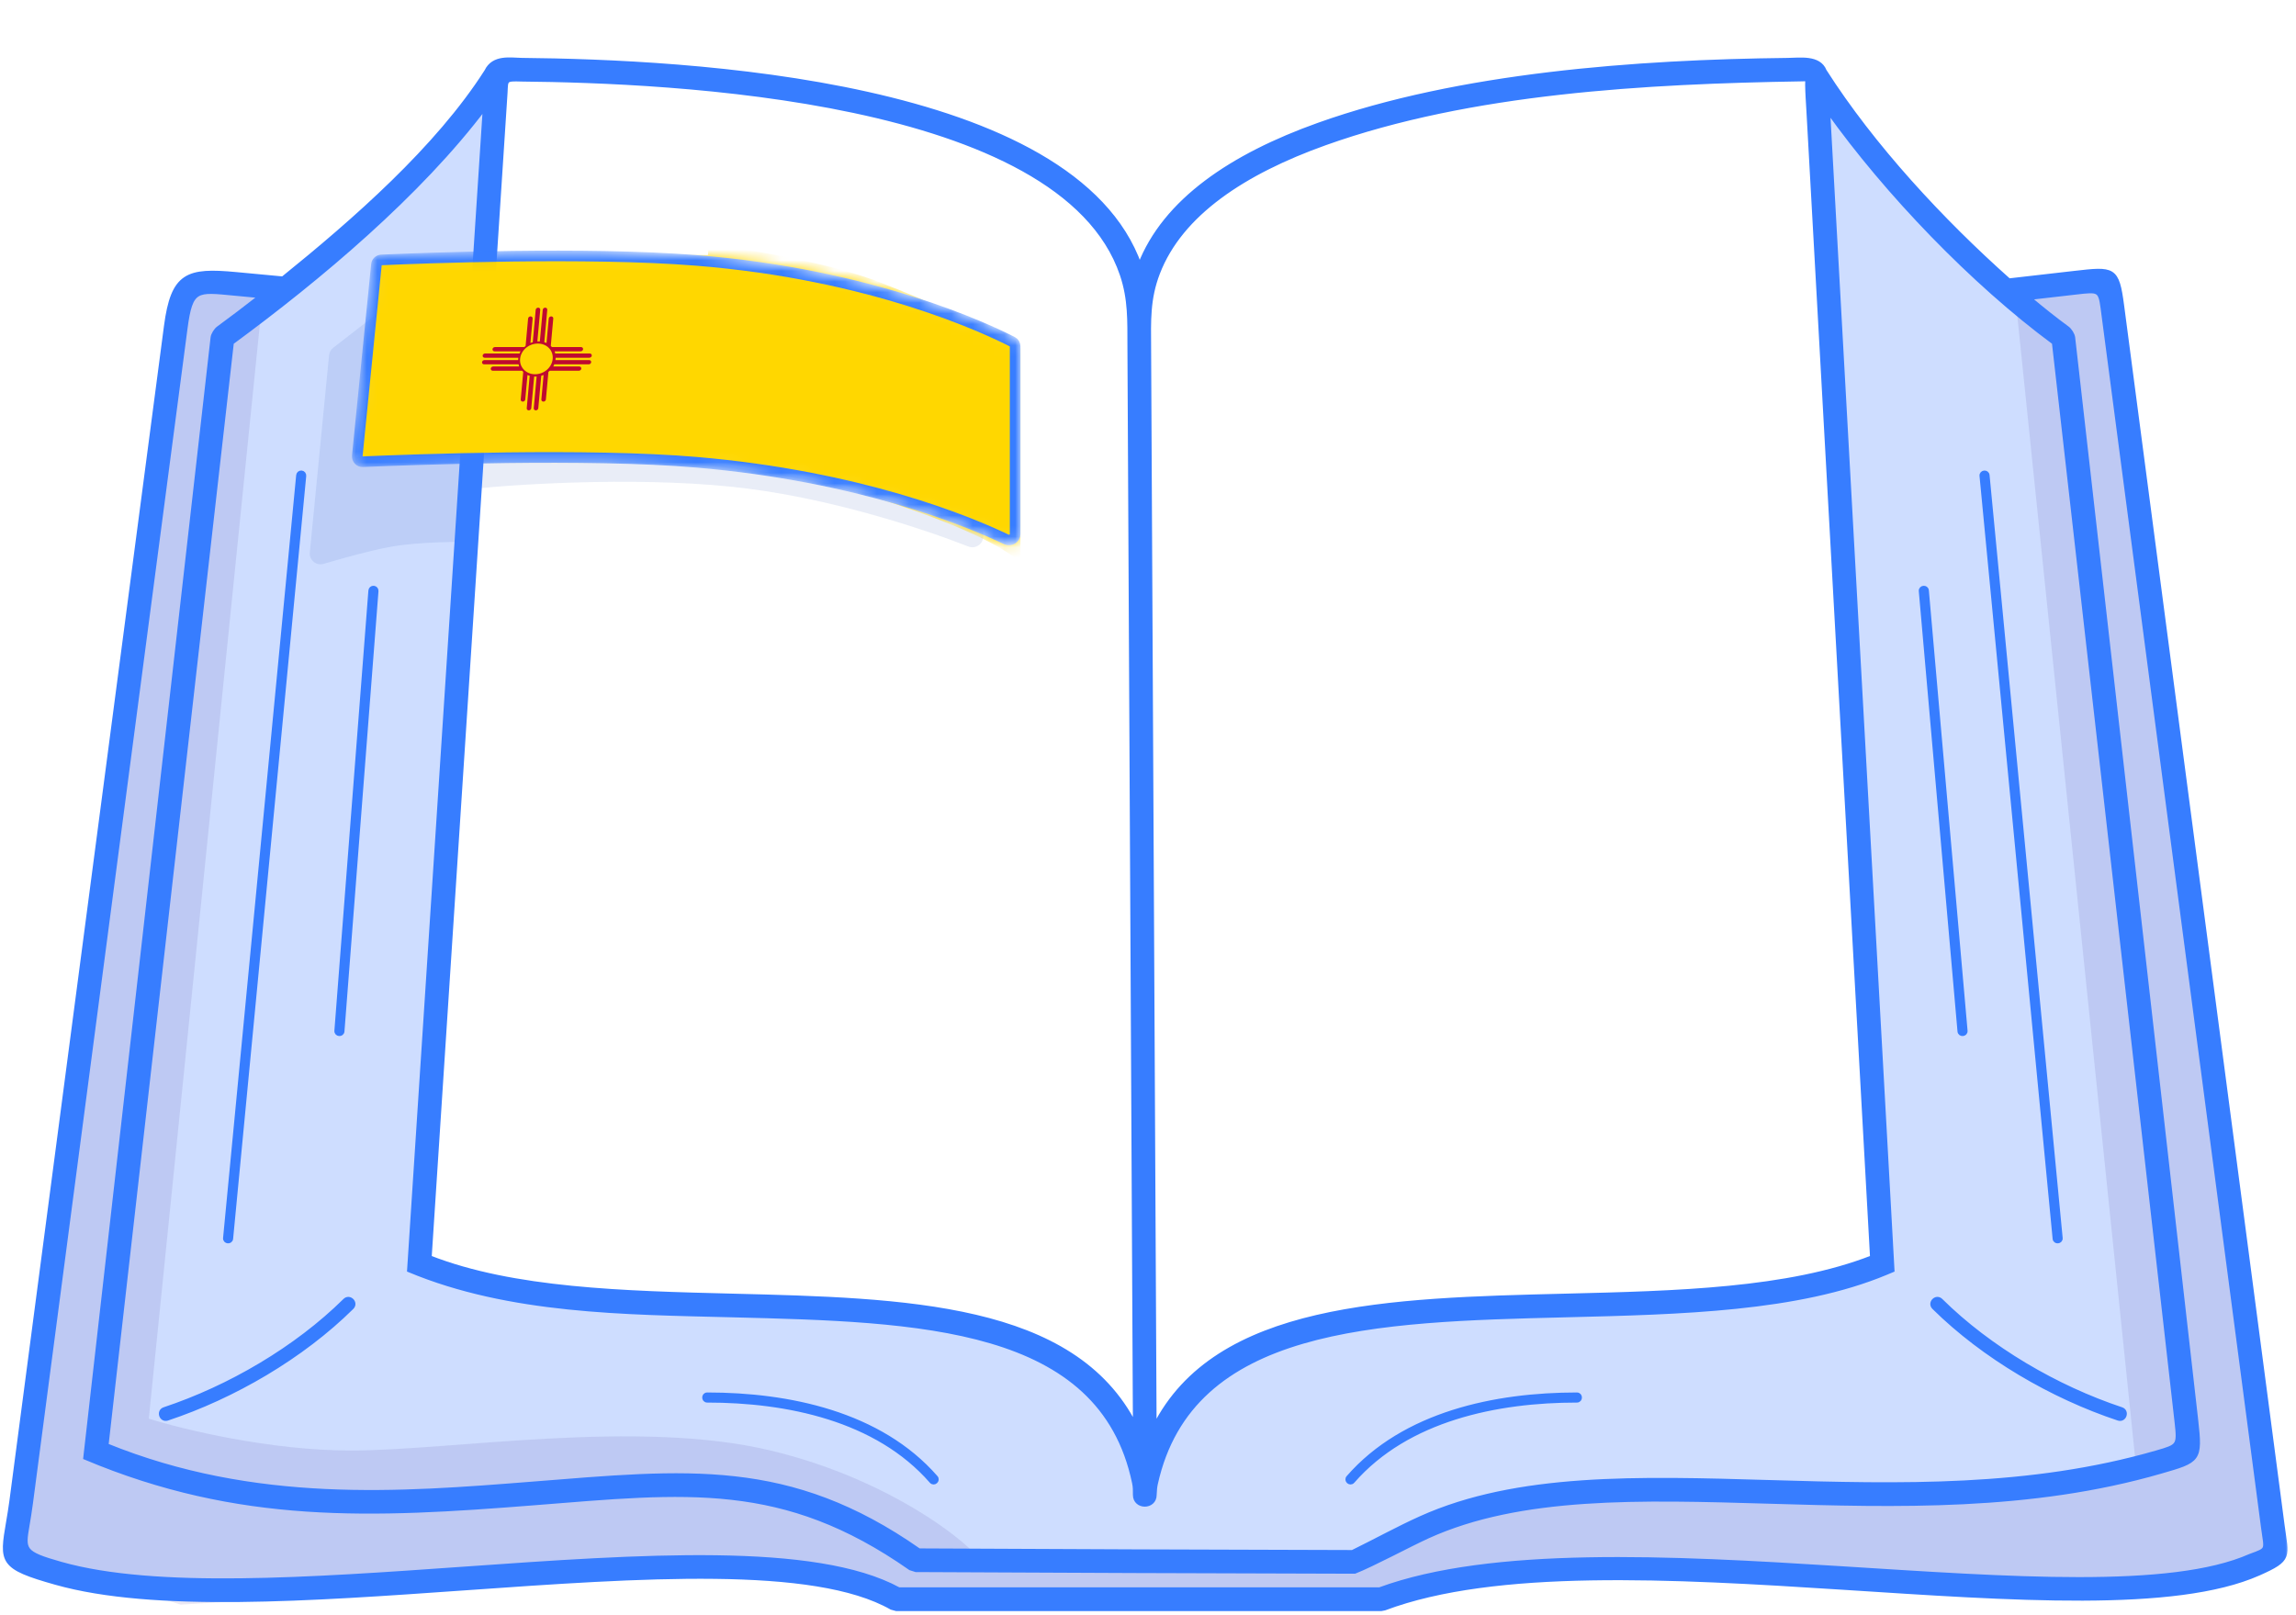<svg width="216" height="152" viewBox="0 0 216 152" fill="none" xmlns="http://www.w3.org/2000/svg">
<path d="M26.5 27.5L47 7L39.5 119L51.5 122L83 123L97 126.5L104.5 132.5L108 135.5L118.5 126.5L134 123L164 122L177 118.5L171 7L180 19.5L188.5 27.5L198.5 26.5L214 146.5L201 150L177 148H146.5L130.5 150H84L72 148L23.5 150L4.5 148L1.5 145.5L17 28.5L19.5 26.5L26.5 27.5Z" fill="#CEDDFF"/>
<g style="mix-blend-mode:multiply" opacity="0.1">
<path d="M14 133.5L24.5 30V27H17L1 146L17 151L49.5 149L74 147.5L84 151H128.5L136.5 149L152 147.5L183.5 149H207L214 146L198 27H189.5L201 138.5L185.5 141H144.5L128.5 146H91.5C89.333 143.833 82.5 138.9 72.5 136.5C60 133.5 42.5 136.5 33 136.5C25.4 136.5 17.167 134.5 14 133.5Z" fill="#2D1582"/>
</g>
<g style="mix-blend-mode:multiply" opacity="0.1">
<path d="M35.5 29.5L31.34 32.736C31.123 32.904 30.985 33.155 30.958 33.428L29.147 51.993C29.077 52.707 29.759 53.264 30.447 53.06C32.016 52.594 34.556 51.876 36.5 51.5C39.527 50.914 44 51 44 51L44.5 46C49.333 45.5 61.3 44.8 70.5 46C78.66 47.064 86.899 49.781 91.1 51.428C91.768 51.69 92.5 51.201 92.5 50.483V50L86 47.5L76 45L63 43H44.5H33.5L35.5 29.5Z" fill="#1B49AD"/>
</g>
<mask id="path-4-outside-1_60_31757" maskUnits="userSpaceOnUse" x="-0.53" y="4.605" width="216" height="148" fill="black">
<rect fill="white" x="-0.53" y="4.605" width="216" height="148"/>
<path d="M108.609 134.3C114.4 122.746 130.682 122.345 147.265 121.937C157.689 121.681 168.234 121.422 176.128 118.33L170.14 10.409C170.096 9.616 170.034 8.805 170.023 8.012C170.015 7.364 170.148 7.446 169.495 7.456C154.904 7.694 138.349 8.581 124.649 13.479C117.03 16.203 111.071 20.112 108.925 25.698C107.984 28.148 108.08 30.21 108.093 32.728L108.609 134.3L108.609 134.3ZM88.042 139.039C88.279 139.31 87.867 139.671 87.629 139.4C82.484 133.503 74.03 131.787 66.532 131.787C66.171 131.787 66.171 131.237 66.532 131.237C74.198 131.237 82.785 133.014 88.042 139.039V139.039ZM127.254 139.4C127.017 139.671 126.605 139.31 126.842 139.039C132.098 133.014 140.686 131.237 148.351 131.237C148.713 131.237 148.713 131.787 148.351 131.787C140.854 131.787 132.399 133.503 127.254 139.4V139.4ZM24.546 27.858L22.072 27.625C18.491 27.289 17.943 27.083 17.436 30.943L2.898 141.467C2.789 142.3 2.677 142.958 2.581 143.523C2.182 145.869 2.133 146.157 5.752 147.177C14.624 149.679 29.195 148.649 43.619 147.63C60.254 146.454 76.695 145.293 84.557 149.574H129.787C150.874 141.85 196.788 153.024 211.694 146.42C213.453 145.778 213.196 145.909 212.911 143.747L197.818 28.996C197.589 27.256 197.418 27.276 195.344 27.514L190.871 28.027C192.147 29.104 193.367 30.068 194.494 30.894C194.719 31.059 194.993 31.484 195.024 31.761L206.599 133.638C207.029 137.426 206.861 137.441 203.279 138.479C191.031 142.03 178.309 141.655 166.428 141.305C154.287 140.947 143.04 140.615 134.307 144.585C132.607 145.357 129.139 147.228 127.445 147.892C113.681 147.86 99.928 147.807 86.163 147.737L85.644 147.572C73.653 139.179 64.568 140.319 50.221 141.454C35.004 142.659 22.509 143.261 8.034 137.171L20.011 31.761C20.042 31.484 20.316 31.059 20.541 30.894C21.725 30.026 23.082 29.003 24.546 27.858H24.546ZM171.973 10.419L178.027 119.53L177.429 119.78C169.169 123.227 158.173 123.497 147.308 123.764C129.375 124.205 112.052 124.689 108.73 139.611C108.664 139.905 108.632 140.221 108.615 140.677C108.615 141.883 106.781 141.883 106.781 140.677C106.781 140.229 106.791 139.965 106.699 139.525C103.581 124.634 86.468 124.204 68.882 123.764C58.809 123.512 47.928 123.463 38.498 119.528L45.626 10.078C39.45 18.286 30.028 26.193 21.8 32.24L10.009 136.015C23.983 141.693 37.639 140.612 50.078 139.627C64.607 138.478 74.212 137.341 86.457 145.911C100.054 145.981 113.639 146.033 127.235 146.065C129.354 145.028 131.526 143.828 133.654 142.87C142.739 138.779 154.158 139.115 166.478 139.478C178.755 139.84 190.969 140.144 202.901 136.686C204.937 136.096 205.033 136.069 204.779 133.839L193.235 32.24C185.615 26.609 177.5 18.176 171.973 10.419L171.973 10.419ZM188.992 26.399L195.136 25.694C198.86 25.267 199.167 25.231 199.631 28.759L214.724 143.511C215.119 146.51 215.547 146.717 212.491 148.071C196.746 155.048 151.078 143.537 130.256 151.348L129.938 151.409H84.328L83.876 151.287C76.588 147.136 60.264 148.29 43.748 149.457C29.167 150.487 14.438 151.528 5.257 148.94C0.053 147.473 0.132 147.007 0.775 143.222C0.874 142.641 0.989 141.965 1.086 141.23L15.623 30.707C16.268 25.802 17.623 25.372 22.209 25.803L26.61 26.216C33.318 20.797 41.146 13.955 45.766 6.711C46.434 5.305 48.042 5.636 49.078 5.647C64.446 5.797 101.053 7.553 107.219 24.994C109.57 18.876 115.925 14.651 124.033 11.752C137.277 7.017 153.998 5.808 168.177 5.65C169.312 5.638 171.126 5.345 171.647 6.68C176.172 13.771 182.684 20.788 188.992 26.399H188.992ZM28.063 44.725C28.077 44.575 28.211 44.464 28.362 44.478C28.513 44.492 28.623 44.626 28.609 44.777L21.732 116.56C21.698 116.919 21.152 116.867 21.186 116.508L28.063 44.725ZM34.857 55.575C34.869 55.424 35.001 55.311 35.152 55.322C35.303 55.333 35.417 55.465 35.406 55.616L32.206 97.046C32.179 97.406 31.631 97.366 31.658 97.005L34.857 55.575V55.575ZM32.453 122.38C32.882 121.956 33.527 122.607 33.098 123.032C28.407 127.671 21.994 131.411 15.745 133.487C15.175 133.675 14.889 132.808 15.459 132.62C21.569 130.59 27.866 126.917 32.453 122.38V122.38ZM47.55 8.704L40.41 118.333C48.294 121.421 58.688 121.681 68.925 121.937C85.159 122.343 101.009 122.74 106.781 134.145L106.265 32.568C106.253 30.22 106.338 28.162 105.549 25.836C99.878 9.108 62.792 7.608 49.064 7.474C47.507 7.419 47.608 7.492 47.55 8.704H47.55ZM186.426 44.777C186.392 44.418 186.938 44.366 186.972 44.725L193.849 116.508C193.883 116.867 193.337 116.919 193.303 116.56L186.426 44.777ZM180.713 55.62C180.682 55.259 181.23 55.212 181.261 55.572L184.902 97.002C184.933 97.362 184.385 97.41 184.354 97.049L180.713 55.62V55.62ZM181.937 123.032C181.508 122.607 182.153 121.955 182.582 122.38C187.169 126.917 193.466 130.59 199.576 132.62C200.146 132.808 199.86 133.675 199.29 133.487C193.041 131.411 186.628 127.671 181.937 123.032V123.032Z"/>
</mask>
<path d="M108.609 134.3C114.4 122.746 130.682 122.345 147.265 121.937C157.689 121.681 168.234 121.422 176.128 118.33L170.14 10.409C170.096 9.616 170.034 8.805 170.023 8.012C170.015 7.364 170.148 7.446 169.495 7.456C154.904 7.694 138.349 8.581 124.649 13.479C117.03 16.203 111.071 20.112 108.925 25.698C107.984 28.148 108.08 30.21 108.093 32.728L108.609 134.3L108.609 134.3ZM88.042 139.039C88.279 139.31 87.867 139.671 87.629 139.4C82.484 133.503 74.03 131.787 66.532 131.787C66.171 131.787 66.171 131.237 66.532 131.237C74.198 131.237 82.785 133.014 88.042 139.039V139.039ZM127.254 139.4C127.017 139.671 126.605 139.31 126.842 139.039C132.098 133.014 140.686 131.237 148.351 131.237C148.713 131.237 148.713 131.787 148.351 131.787C140.854 131.787 132.399 133.503 127.254 139.4V139.4ZM24.546 27.858L22.072 27.625C18.491 27.289 17.943 27.083 17.436 30.943L2.898 141.467C2.789 142.3 2.677 142.958 2.581 143.523C2.182 145.869 2.133 146.157 5.752 147.177C14.624 149.679 29.195 148.649 43.619 147.63C60.254 146.454 76.695 145.293 84.557 149.574H129.787C150.874 141.85 196.788 153.024 211.694 146.42C213.453 145.778 213.196 145.909 212.911 143.747L197.818 28.996C197.589 27.256 197.418 27.276 195.344 27.514L190.871 28.027C192.147 29.104 193.367 30.068 194.494 30.894C194.719 31.059 194.993 31.484 195.024 31.761L206.599 133.638C207.029 137.426 206.861 137.441 203.279 138.479C191.031 142.03 178.309 141.655 166.428 141.305C154.287 140.947 143.04 140.615 134.307 144.585C132.607 145.357 129.139 147.228 127.445 147.892C113.681 147.86 99.928 147.807 86.163 147.737L85.644 147.572C73.653 139.179 64.568 140.319 50.221 141.454C35.004 142.659 22.509 143.261 8.034 137.171L20.011 31.761C20.042 31.484 20.316 31.059 20.541 30.894C21.725 30.026 23.082 29.003 24.546 27.858H24.546ZM171.973 10.419L178.027 119.53L177.429 119.78C169.169 123.227 158.173 123.497 147.308 123.764C129.375 124.205 112.052 124.689 108.73 139.611C108.664 139.905 108.632 140.221 108.615 140.677C108.615 141.883 106.781 141.883 106.781 140.677C106.781 140.229 106.791 139.965 106.699 139.525C103.581 124.634 86.468 124.204 68.882 123.764C58.809 123.512 47.928 123.463 38.498 119.528L45.626 10.078C39.45 18.286 30.028 26.193 21.8 32.24L10.009 136.015C23.983 141.693 37.639 140.612 50.078 139.627C64.607 138.478 74.212 137.341 86.457 145.911C100.054 145.981 113.639 146.033 127.235 146.065C129.354 145.028 131.526 143.828 133.654 142.87C142.739 138.779 154.158 139.115 166.478 139.478C178.755 139.84 190.969 140.144 202.901 136.686C204.937 136.096 205.033 136.069 204.779 133.839L193.235 32.24C185.615 26.609 177.5 18.176 171.973 10.419L171.973 10.419ZM188.992 26.399L195.136 25.694C198.86 25.267 199.167 25.231 199.631 28.759L214.724 143.511C215.119 146.51 215.547 146.717 212.491 148.071C196.746 155.048 151.078 143.537 130.256 151.348L129.938 151.409H84.328L83.876 151.287C76.588 147.136 60.264 148.29 43.748 149.457C29.167 150.487 14.438 151.528 5.257 148.94C0.053 147.473 0.132 147.007 0.775 143.222C0.874 142.641 0.989 141.965 1.086 141.23L15.623 30.707C16.268 25.802 17.623 25.372 22.209 25.803L26.61 26.216C33.318 20.797 41.146 13.955 45.766 6.711C46.434 5.305 48.042 5.636 49.078 5.647C64.446 5.797 101.053 7.553 107.219 24.994C109.57 18.876 115.925 14.651 124.033 11.752C137.277 7.017 153.998 5.808 168.177 5.65C169.312 5.638 171.126 5.345 171.647 6.68C176.172 13.771 182.684 20.788 188.992 26.399H188.992ZM28.063 44.725C28.077 44.575 28.211 44.464 28.362 44.478C28.513 44.492 28.623 44.626 28.609 44.777L21.732 116.56C21.698 116.919 21.152 116.867 21.186 116.508L28.063 44.725ZM34.857 55.575C34.869 55.424 35.001 55.311 35.152 55.322C35.303 55.333 35.417 55.465 35.406 55.616L32.206 97.046C32.179 97.406 31.631 97.366 31.658 97.005L34.857 55.575V55.575ZM32.453 122.38C32.882 121.956 33.527 122.607 33.098 123.032C28.407 127.671 21.994 131.411 15.745 133.487C15.175 133.675 14.889 132.808 15.459 132.62C21.569 130.59 27.866 126.917 32.453 122.38V122.38ZM47.55 8.704L40.41 118.333C48.294 121.421 58.688 121.681 68.925 121.937C85.159 122.343 101.009 122.74 106.781 134.145L106.265 32.568C106.253 30.22 106.338 28.162 105.549 25.836C99.878 9.108 62.792 7.608 49.064 7.474C47.507 7.419 47.608 7.492 47.55 8.704H47.55ZM186.426 44.777C186.392 44.418 186.938 44.366 186.972 44.725L193.849 116.508C193.883 116.867 193.337 116.919 193.303 116.56L186.426 44.777ZM180.713 55.62C180.682 55.259 181.23 55.212 181.261 55.572L184.902 97.002C184.933 97.362 184.385 97.41 184.354 97.049L180.713 55.62V55.62ZM181.937 123.032C181.508 122.607 182.153 121.955 182.582 122.38C187.169 126.917 193.466 130.59 199.576 132.62C200.146 132.808 199.86 133.675 199.29 133.487C193.041 131.411 186.628 127.671 181.937 123.032V123.032Z" fill="#377DFF"/>
<path d="M108.609 134.3C114.4 122.746 130.682 122.345 147.265 121.937C157.689 121.681 168.234 121.422 176.128 118.33L170.14 10.409C170.096 9.616 170.034 8.805 170.023 8.012C170.015 7.364 170.148 7.446 169.495 7.456C154.904 7.694 138.349 8.581 124.649 13.479C117.03 16.203 111.071 20.112 108.925 25.698C107.984 28.148 108.08 30.21 108.093 32.728L108.609 134.3L108.609 134.3ZM88.042 139.039C88.279 139.31 87.867 139.671 87.629 139.4C82.484 133.503 74.03 131.787 66.532 131.787C66.171 131.787 66.171 131.237 66.532 131.237C74.198 131.237 82.785 133.014 88.042 139.039V139.039ZM127.254 139.4C127.017 139.671 126.605 139.31 126.842 139.039C132.098 133.014 140.686 131.237 148.351 131.237C148.713 131.237 148.713 131.787 148.351 131.787C140.854 131.787 132.399 133.503 127.254 139.4V139.4ZM24.546 27.858L22.072 27.625C18.491 27.289 17.943 27.083 17.436 30.943L2.898 141.467C2.789 142.3 2.677 142.958 2.581 143.523C2.182 145.869 2.133 146.157 5.752 147.177C14.624 149.679 29.195 148.649 43.619 147.63C60.254 146.454 76.695 145.293 84.557 149.574H129.787C150.874 141.85 196.788 153.024 211.694 146.42C213.453 145.778 213.196 145.909 212.911 143.747L197.818 28.996C197.589 27.256 197.418 27.276 195.344 27.514L190.871 28.027C192.147 29.104 193.367 30.068 194.494 30.894C194.719 31.059 194.993 31.484 195.024 31.761L206.599 133.638C207.029 137.426 206.861 137.441 203.279 138.479C191.031 142.03 178.309 141.655 166.428 141.305C154.287 140.947 143.04 140.615 134.307 144.585C132.607 145.357 129.139 147.228 127.445 147.892C113.681 147.86 99.928 147.807 86.163 147.737L85.644 147.572C73.653 139.179 64.568 140.319 50.221 141.454C35.004 142.659 22.509 143.261 8.034 137.171L20.011 31.761C20.042 31.484 20.316 31.059 20.541 30.894C21.725 30.026 23.082 29.003 24.546 27.858H24.546ZM171.973 10.419L178.027 119.53L177.429 119.78C169.169 123.227 158.173 123.497 147.308 123.764C129.375 124.205 112.052 124.689 108.73 139.611C108.664 139.905 108.632 140.221 108.615 140.677C108.615 141.883 106.781 141.883 106.781 140.677C106.781 140.229 106.791 139.965 106.699 139.525C103.581 124.634 86.468 124.204 68.882 123.764C58.809 123.512 47.928 123.463 38.498 119.528L45.626 10.078C39.45 18.286 30.028 26.193 21.8 32.24L10.009 136.015C23.983 141.693 37.639 140.612 50.078 139.627C64.607 138.478 74.212 137.341 86.457 145.911C100.054 145.981 113.639 146.033 127.235 146.065C129.354 145.028 131.526 143.828 133.654 142.87C142.739 138.779 154.158 139.115 166.478 139.478C178.755 139.84 190.969 140.144 202.901 136.686C204.937 136.096 205.033 136.069 204.779 133.839L193.235 32.24C185.615 26.609 177.5 18.176 171.973 10.419L171.973 10.419ZM188.992 26.399L195.136 25.694C198.86 25.267 199.167 25.231 199.631 28.759L214.724 143.511C215.119 146.51 215.547 146.717 212.491 148.071C196.746 155.048 151.078 143.537 130.256 151.348L129.938 151.409H84.328L83.876 151.287C76.588 147.136 60.264 148.29 43.748 149.457C29.167 150.487 14.438 151.528 5.257 148.94C0.053 147.473 0.132 147.007 0.775 143.222C0.874 142.641 0.989 141.965 1.086 141.23L15.623 30.707C16.268 25.802 17.623 25.372 22.209 25.803L26.61 26.216C33.318 20.797 41.146 13.955 45.766 6.711C46.434 5.305 48.042 5.636 49.078 5.647C64.446 5.797 101.053 7.553 107.219 24.994C109.57 18.876 115.925 14.651 124.033 11.752C137.277 7.017 153.998 5.808 168.177 5.65C169.312 5.638 171.126 5.345 171.647 6.68C176.172 13.771 182.684 20.788 188.992 26.399H188.992ZM28.063 44.725C28.077 44.575 28.211 44.464 28.362 44.478C28.513 44.492 28.623 44.626 28.609 44.777L21.732 116.56C21.698 116.919 21.152 116.867 21.186 116.508L28.063 44.725ZM34.857 55.575C34.869 55.424 35.001 55.311 35.152 55.322C35.303 55.333 35.417 55.465 35.406 55.616L32.206 97.046C32.179 97.406 31.631 97.366 31.658 97.005L34.857 55.575V55.575ZM32.453 122.38C32.882 121.956 33.527 122.607 33.098 123.032C28.407 127.671 21.994 131.411 15.745 133.487C15.175 133.675 14.889 132.808 15.459 132.62C21.569 130.59 27.866 126.917 32.453 122.38V122.38ZM47.55 8.704L40.41 118.333C48.294 121.421 58.688 121.681 68.925 121.937C85.159 122.343 101.009 122.74 106.781 134.145L106.265 32.568C106.253 30.22 106.338 28.162 105.549 25.836C99.878 9.108 62.792 7.608 49.064 7.474C47.507 7.419 47.608 7.492 47.55 8.704H47.55ZM186.426 44.777C186.392 44.418 186.938 44.366 186.972 44.725L193.849 116.508C193.883 116.867 193.337 116.919 193.303 116.56L186.426 44.777ZM180.713 55.62C180.682 55.259 181.23 55.212 181.261 55.572L184.902 97.002C184.933 97.362 184.385 97.41 184.354 97.049L180.713 55.62V55.62ZM181.937 123.032C181.508 122.607 182.153 121.955 182.582 122.38C187.169 126.917 193.466 130.59 199.576 132.62C200.146 132.808 199.86 133.675 199.29 133.487C193.041 131.411 186.628 127.671 181.937 123.032V123.032Z" stroke="#377DFF" stroke-width="0.4" mask="url(#path-4-outside-1_60_31757)"/>
<mask id="mask0_60_31757" style="mask-type:alpha" maskUnits="userSpaceOnUse" x="33" y="23" width="63" height="29">
<path d="M95.5 32.584V50.272C95.5 50.653 95.058 50.945 94.677 50.763C90.98 48.994 80.869 44.816 65.543 43.502C55.311 42.625 38.616 43.255 34.126 43.449C33.827 43.462 33.582 43.207 33.613 42.895L35.412 24.906C35.437 24.658 35.636 24.471 35.878 24.46C39.667 24.291 55.136 23.684 65.461 24.499C82.043 25.808 92.874 30.945 95.258 32.172C95.404 32.248 95.5 32.402 95.5 32.584Z" fill="#002868" stroke="#377DFF"/>
</mask>
<g mask="url(#mask0_60_31757)">
<path d="M78.5 45.653C94.1 50.178 96 53 96 53L96 32.796C96 32.796 88.94 28.901 83.513 26.864C77.437 24.279 66.683 23 66.683 23L65 43.198C66.5 43.198 74.044 44.361 78.5 45.653Z" fill="#FFD700"/>
<path d="M66.942 24H35.782L34 43.549H65.16L66.942 24Z" fill="#FFD700"/>
<path d="M55.422 33.884H52.257C52.261 33.847 52.264 33.811 52.267 33.774C52.271 33.738 52.274 33.701 52.277 33.665H55.442C55.558 33.665 55.664 33.574 55.674 33.464C55.684 33.354 55.595 33.263 55.478 33.263H52.236C52.224 33.19 52.191 33.117 52.177 33.062H54.623C54.74 33.062 54.845 32.971 54.855 32.861C54.865 32.751 54.776 32.66 54.66 32.66H51.922C51.887 32.623 51.852 32.587 51.816 32.55L52.051 29.974C52.061 29.865 51.972 29.773 51.855 29.773C51.739 29.773 51.634 29.865 51.624 29.974L51.414 32.276C51.34 32.24 51.264 32.221 51.207 32.203L51.485 29.152C51.495 29.043 51.406 28.951 51.29 28.951C51.173 28.951 51.068 29.043 51.058 29.152L50.786 32.13C50.748 32.13 50.709 32.13 50.67 32.13C50.631 32.13 50.592 32.13 50.553 32.13L50.825 29.152C50.835 29.043 50.746 28.951 50.63 28.951C50.513 28.951 50.408 29.043 50.398 29.152L50.12 32.203C50.04 32.221 49.959 32.258 49.9 32.276L50.109 29.974C50.119 29.865 50.031 29.773 49.914 29.773C49.798 29.773 49.692 29.865 49.682 29.974L49.447 32.55C49.405 32.587 49.363 32.623 49.321 32.66H46.564C46.448 32.66 46.342 32.751 46.332 32.861C46.322 32.971 46.411 33.062 46.527 33.062H48.974C48.928 33.135 48.902 33.208 48.878 33.263H45.635C45.519 33.263 45.414 33.354 45.404 33.464C45.394 33.574 45.482 33.665 45.599 33.665H48.763C48.76 33.701 48.757 33.738 48.753 33.774C48.75 33.811 48.747 33.847 48.743 33.884H45.579C45.462 33.884 45.357 33.975 45.347 34.085C45.337 34.195 45.426 34.286 45.542 34.286H48.784C48.797 34.359 48.829 34.432 48.844 34.487H46.398C46.281 34.487 46.175 34.578 46.166 34.688C46.156 34.798 46.244 34.889 46.361 34.889H49.118C49.153 34.925 49.189 34.962 49.224 34.998L48.988 37.593C48.978 37.703 49.066 37.794 49.183 37.794C49.299 37.794 49.405 37.703 49.415 37.593L49.625 35.291C49.699 35.327 49.775 35.346 49.831 35.364L49.553 38.415C49.543 38.525 49.632 38.616 49.748 38.616C49.865 38.616 49.97 38.525 49.98 38.415L50.252 35.437C50.291 35.437 50.33 35.437 50.368 35.437C50.407 35.437 50.446 35.437 50.485 35.437L50.213 38.415C50.203 38.525 50.292 38.616 50.409 38.616C50.525 38.616 50.63 38.525 50.641 38.415L50.919 35.364C50.998 35.346 51.079 35.309 51.139 35.291L50.929 37.593C50.919 37.703 51.008 37.794 51.124 37.794C51.241 37.794 51.346 37.703 51.356 37.593L51.593 34.998C51.635 34.962 51.677 34.925 51.719 34.889H54.457C54.573 34.889 54.678 34.798 54.688 34.688C54.698 34.578 54.61 34.487 54.493 34.487H52.047C52.093 34.414 52.119 34.341 52.143 34.286H55.385C55.502 34.286 55.607 34.195 55.617 34.085C55.627 33.975 55.538 33.884 55.422 33.884ZM48.928 33.774C49.001 32.971 49.739 32.331 50.593 32.331C51.448 32.331 52.069 32.971 51.995 33.774C51.922 34.578 51.184 35.218 50.33 35.218C49.495 35.218 48.856 34.56 48.928 33.774Z" fill="#BF0A30"/>
<path d="M95.5 32.584V50.272C95.5 50.653 95.058 50.945 94.677 50.763C90.98 48.994 80.869 44.816 65.543 43.502C55.311 42.625 38.616 43.255 34.126 43.449C33.827 43.462 33.582 43.207 33.613 42.895L35.412 24.906C35.437 24.658 35.636 24.471 35.878 24.46C39.667 24.291 55.136 23.684 65.461 24.499C82.043 25.808 92.874 30.945 95.258 32.172C95.404 32.248 95.5 32.402 95.5 32.584Z" stroke="#377DFF"/>
</g>
</svg>
